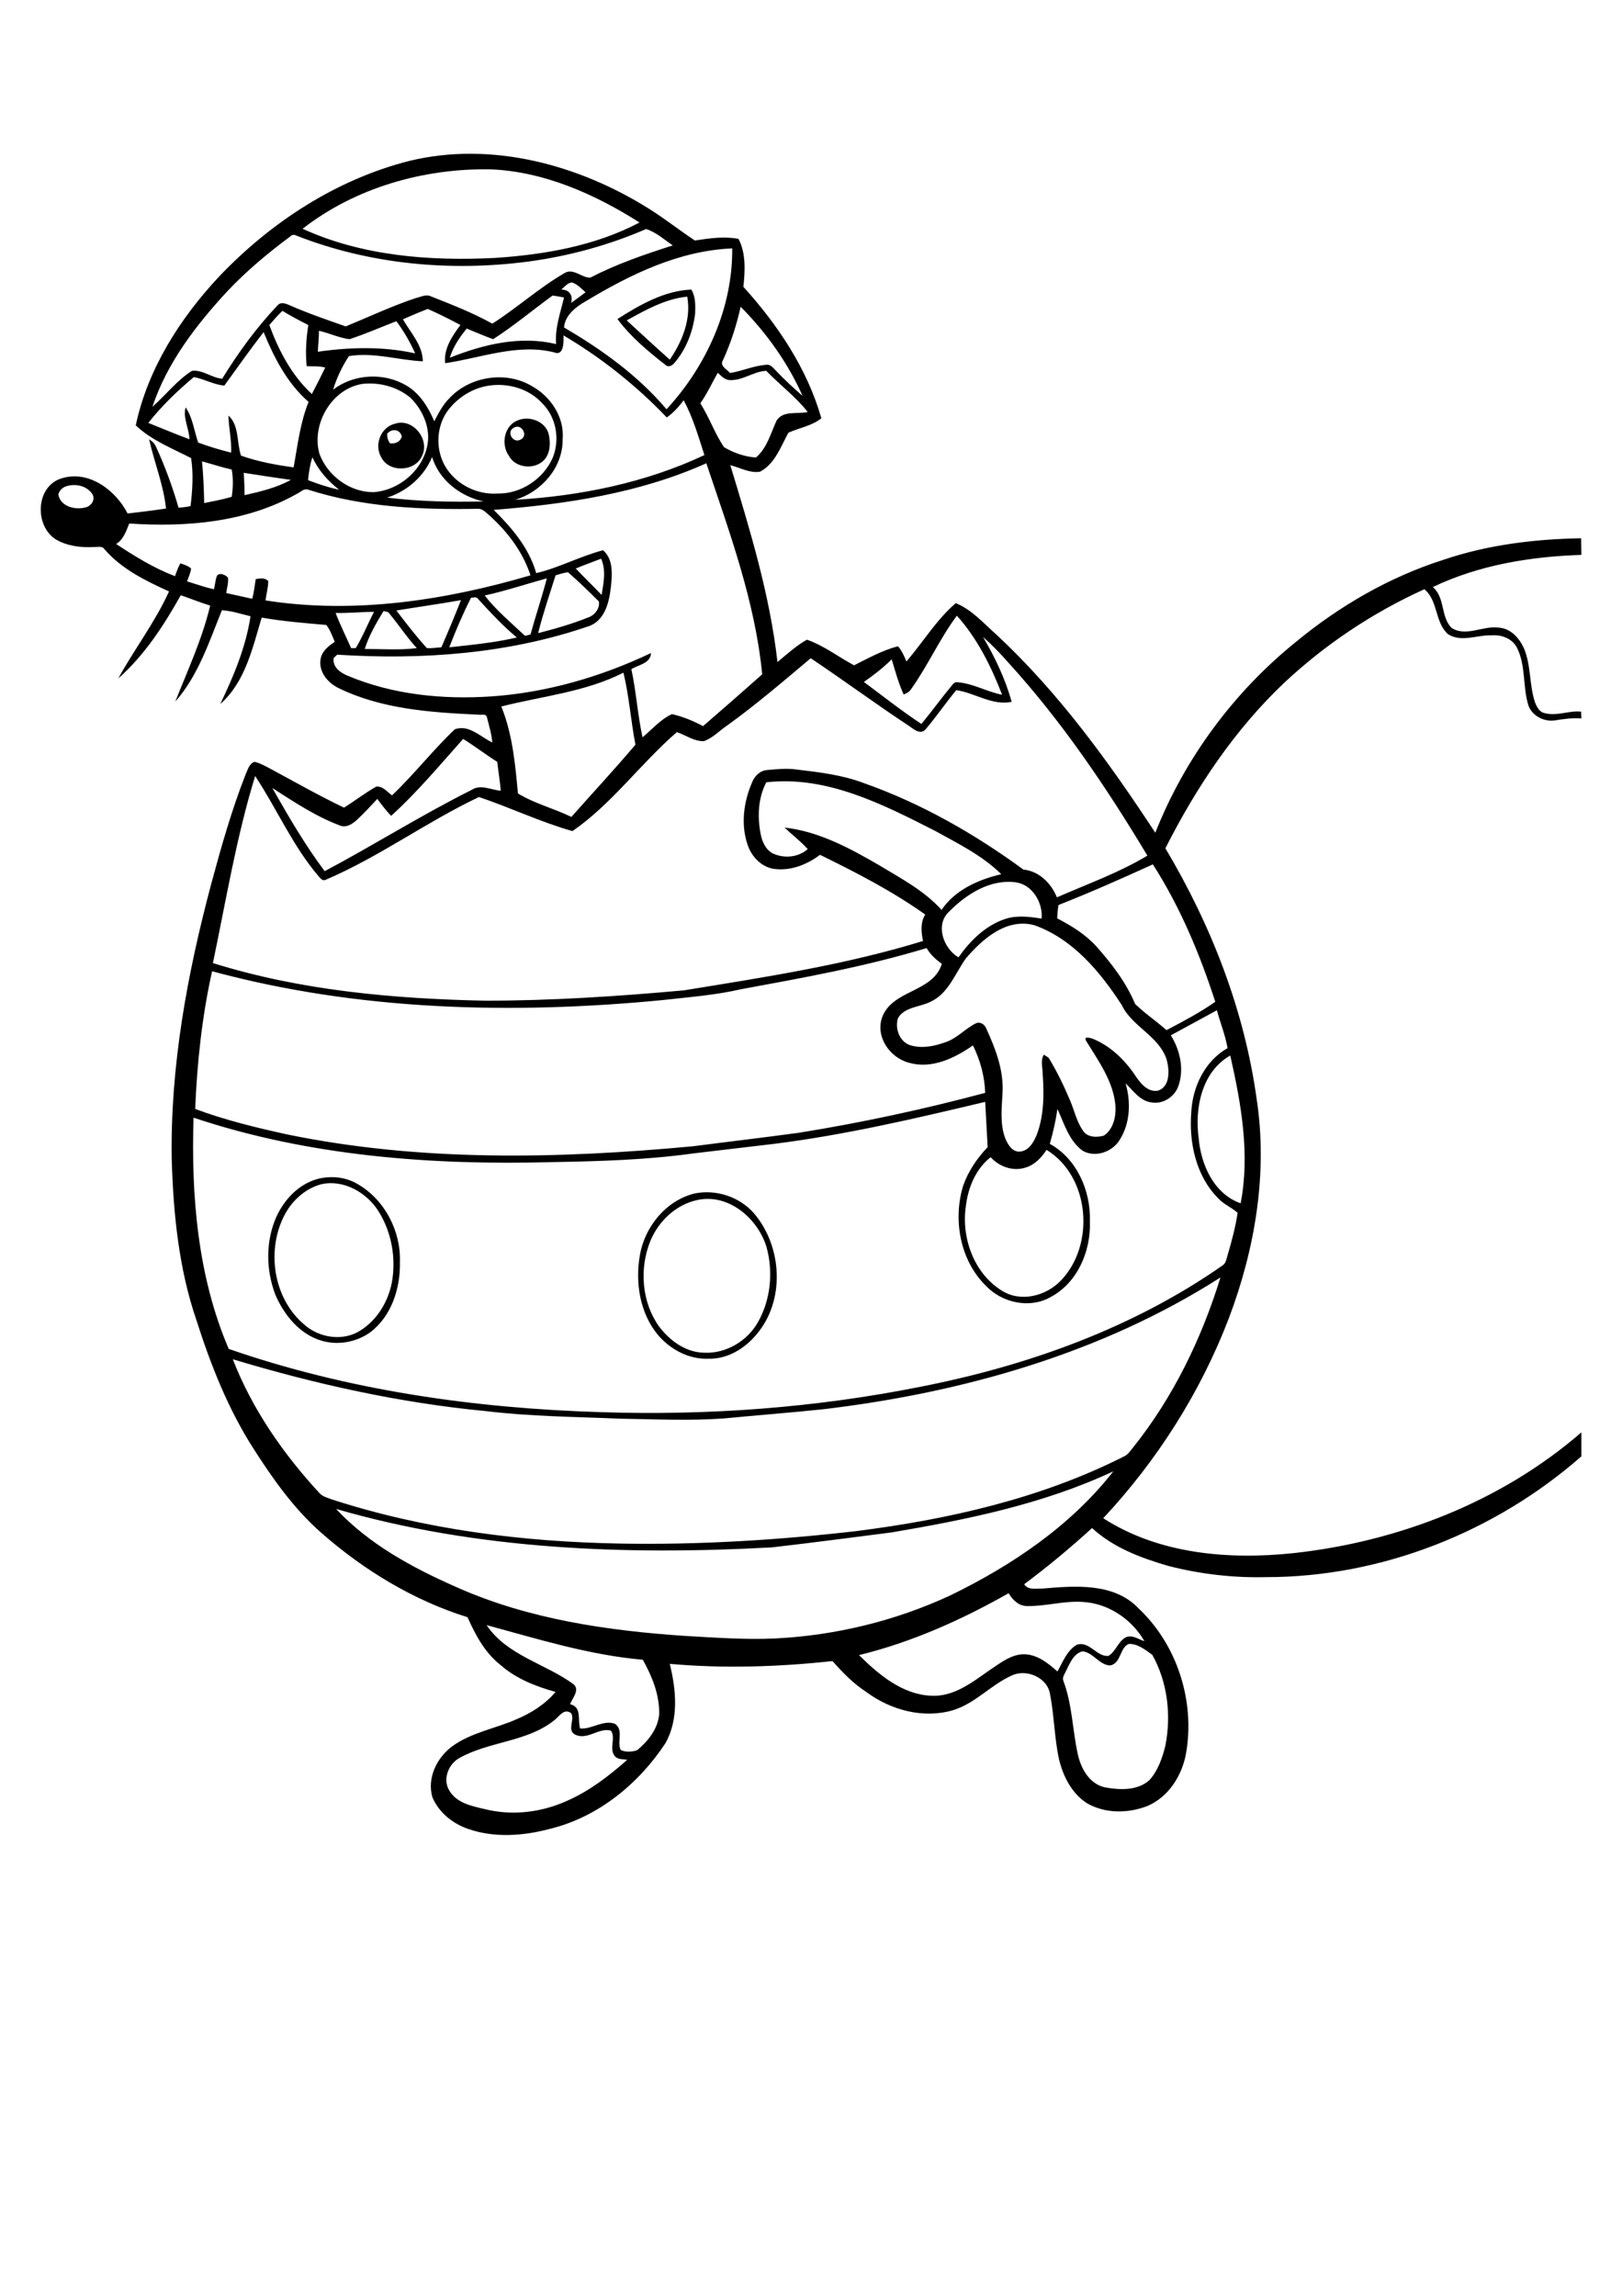 <?xml version="1.0" encoding="utf-8"?>
<!-- Generator: Adobe Illustrator 21.0.2, SVG Export Plug-In . SVG Version: 6.00 Build 0)  -->
<svg version="1.2" baseProfile="tiny" id="Layer_1" xmlns="http://www.w3.org/2000/svg" xmlns:xlink="http://www.w3.org/1999/xlink"
	 x="0px" y="0px" viewBox="0 0 595 842" overflow="scroll" xml:space="preserve">
<g>
	<path d="M255.8,440.1c-7.9,1.7-14.3,7.8-17.3,15.2c-4,10-3.1,22.2,3.2,31.1c3.9,5.2,9.8,9.6,16.6,9.7c8,0.4,15.9-4.3,19.8-11.3
		c4.6-8.2,5.6-18.3,3.1-27.4C278,446.8,267.2,437.6,255.8,440.1 M254.8,437.7c7.9-1.6,16.5,1.2,21.8,7.3c10.4,12.2,11.5,32,0.9,44.4
		c-4.3,5.2-10.7,9.1-17.6,8.9c-7.2,0.3-14.1-3.4-18.7-8.9c-6.5-8-8.2-19-6.5-28.9C236.4,450.1,244.2,440.3,254.8,437.7 M117.9,434.3
		c-5.7,1.5-10.4,5.7-13.2,10.7c-7.1,12.9-4.7,30.8,6.7,40.6c5.1,4.7,13.2,6.3,19.5,3.1c6.8-3.6,11.3-10.7,12.8-18.1
		c1.7-9,0-18.8-5-26.6C134.4,437.3,126,432.5,117.9,434.3 M116.4,432.4c4.9-1.3,10.3-0.8,14.7,1.8c10,5.7,16,17.3,15.6,28.7
		c0.2,9.6-3.1,19.9-11,25.8c-5,3.5-11.7,4.8-17.7,3c-8-2.3-13.8-9.4-17-16.9c-3.5-9.2-3.6-19.8,0.5-28.8
		C104.4,439.8,109.6,434.3,116.4,432.4 M142,159.1c0,1.3,0.3,2.5,1.1,3.5c1.9,0.2,3.7-0.5,4.3-2.5C146.8,157.4,143.7,157,142,159.1
		 M144.9,155.4c6.4-2.2,12.8,5.6,10,11.6c-2.4,6.1-12.3,6.5-15.1,0.6C137.2,163.1,139.7,156.6,144.9,155.4 M188.4,156.9
		c-2.7,1.5-0.3,5.7,2.4,4.4C194.1,160,191.3,155,188.4,156.9 M190.1,154.1c4.2-1.7,10.1,0.5,11.2,5.2c0.7,3.1,0.6,6.9-1.7,9.4
		c-3.5,3.7-10.5,3-12.9-1.5C183.6,162.9,185,155.9,190.1,154.1 M229.9,117.5c5.2,4.8,10.5,9.7,15.8,14.4c4.6-6.7,7.9-14.9,6.4-23.1
		C244,109.6,236.8,113.7,229.9,117.5 M226.5,117c8.2-5.2,17.2-10.4,27.1-10.8c1.6,2.6,1.5,5.8,1.4,8.8c-0.8,6.6-3.3,13.2-7.7,18.2
		c-0.7,0.9-2.2,1.6-3.1,0.7C237.8,128.9,231.4,123.6,226.5,117 M203.2,631c-10,7.9-23.7,7.6-34.6,13.7c-4.1,2.2-6.4,7.9-3.7,12.1
		c2.7,4.5,8.3,5.6,13,6.7c10,2.5,20.8,1.2,30.2-3.1c8.2-3.6,15.3-9.1,22-15c-1.6-0.3-3.5,0-4.6-1.4c-2.2-2.7,0.5-6.7-1.4-9.3
		c-4.4-1.3-8.9,3.9-13.4,1.3c-2.7-1.8,0.3-5.5-1.2-7.7C206.9,626.3,205.1,629.6,203.2,631 M407.2,610.8c-4-0.2-6.1-4.7-10.1-5.2
		c-3.3,0.9-4.6,4.3-6,7.1c-0.5,1.2-1.6,2.5-1,3.8c3.2,8.5,3.3,17.7,5.2,26.5c1.1,5.4,4.2,11.2,10,12.5c5.5,1,12,1.3,16.4-2.7
		c3.1-3.5,4.7-8.1,5.8-12.6c2.2-11.2,0.8-23.3-4.8-33.3c-2.5-1.8-5.3-4.1-8.6-4C410.7,604.2,411.3,610.1,407.2,610.8 M178.5,596
		c7.5,11.2,21.6,14.1,31.9,21.7c2.4,2-0.4,5.1-1.3,7.3c4.5,1,2.7,5.9,3.7,8.9c4.3,0.4,8.5-3.3,12.8-1.7c3.3,2.3,0.6,6.6,2.1,9.6
		c1.9,0.9,4.1,0.7,6,0.1c4-3.3,7.6-7.8,8.1-13.1c0.2-7.2-2.6-14-6-20.1C216.2,607,197.3,601.1,178.5,596 M315.1,607
		c7.2,7.1,15.8,14.4,26.4,14.9c8.3,0.5,15.1-4.9,21.4-9.3c4-2.6,8.1-6.1,13.1-5.9c4.7,0.2,8.5,3.3,11.9,6.3c2-3.5,3.5-7.7,7.1-9.8
		c4.6-1.5,7.3,4.5,11.6,4.1c2.7-1.6,3.5-5.2,6.3-6.8c2.4-1.1,4.7,0.7,6.9,1.4c-4.6-8.1-13.3-13.9-22.6-14.4
		c-7-0.5-13.8,1.7-20.7,1.5c-2.9-0.1-5.1-2.3-6.5-4.7C352.7,594.1,334.4,602.3,315.1,607 M327.1,562c-14.7,1.9-29.3,3.8-44,5.5
		c-53.5,2.9-108.1,0.9-159.8-14.1c12.1,13,28.1,21.6,44.2,28.7c26.5,11.8,55.6,16,84.4,17.9c10.8,0.6,21.6,1.4,32.4,0.9
		c22.1-1.1,44-6.4,64.1-15.7c22.7-11,44.4-25.6,60-45.6C382.8,551.6,354.8,557.3,327.1,562 M302.3,516.8
		c-12.2,1.3-24.4,2.2-36.7,3.4c-12.6,0.9-25.3,0.3-37.9,0.1c-16.5-0.7-33.1-0.8-49.6-2.8c-31.5-3-62.5-9.9-92.7-19
		c7.1,18.3,18.5,34.7,31.8,49.1c1.2,1.3,3,1.7,4.5,2.3c34.2,11.1,70.3,15.6,106.2,16.2c28.9,0.5,57.8-1.3,86.4-4.6
		c33.7-4.3,67.4-11.9,97.9-27.3c1.6-0.7,2.5-2.2,3.5-3.4c14.7-18.4,25.1-39.9,32-62.3C404.2,496.3,353.3,510.7,302.3,516.8
		 M376.2,428.2c-4.6,1.5-9.6-0.3-12.8-3.8c-5.5,4.3-8.3,11.2-9.1,18c-1.7,11.6,3,24.7,13.3,31c6.9,4.3,16.1,1.9,21.5-3.7
		c12.7-13.1,10.8-38.2-5.2-48C382.1,424.5,379.6,427.2,376.2,428.2 M439.7,417.3c0.8,9.7,5.5,20.5,15.4,24c3.5-18,0.2-36.5-3.8-54.2
		C440.9,393,438.2,406.3,439.7,417.3 M429.5,379.7c3.3,5.3,4.9,12.1,2.9,18.2c-1.2,4.1-5.6,7.2-10,6.4c-4.2-0.5-6.7-4.3-9.5-7
		c2,6.9,1.7,14.7-2.2,20.8c-2.7,4.4-9,6.6-13.6,3.9c-5-3.7-6.7-9.9-9.2-15.3c-0.6,4.3-1.6,8.6-2.8,12.8c10,5.5,15.1,17.4,14.7,28.5
		c0.4,10.9-4.6,22.6-14.6,27.8c-7.6,4.2-17.6,2-23.5-4.2c-9.5-9.3-12.2-24.2-8.4-36.7c1.9-5.4,5.1-10.1,9-14.2
		c-0.3-5.5-0.6-11-0.9-16.6c-25.6,6.1-51.2,12.1-77.4,15.4c-9.9,1.2-19.7,2.3-29.6,3.5c-17.2,2.4-34.6,2.9-52,3.2
		c-44.2,1.2-89.2-2.2-131.4-16.3c-0.9,28.7,1.5,58.2,12.9,84.8c43.8,15.2,90.2,21.8,136.5,23.2c39.2,1.3,78.6-1.6,117.2-9.3
		c39.3-7.7,78-21.5,111-44.6c1.2-0.9,1.3-2.4,1.7-3.6c1.5-5.1,2.9-10.3,3.7-15.6c-2.2-2-5.1-3.1-7.1-5.3
		c-8.2-8.2-10.8-20.5-9.9-31.7c0.5-9.3,5-18.7,13.3-23.4c-0.8-4.8-2.7-9.3-3.9-13.9C440.9,373.5,435.2,376.6,429.5,379.7
		 M271.8,362.8c-9.5,2.2-19.3,2.9-29,4c-55,5.3-111.4,3.9-165-10.6c-3.7,16.6-5.5,33.5-6.2,50.5c11,4.1,22.5,6.9,34,9.4
		c48.8,10,99.1,8.9,148.5,4.3c13.1-1.7,26.1-3.2,39.2-5c22.9-3.7,45.7-8.6,68.1-14.6c-0.2-6-1.8-12-4.5-17.4
		c-6.7,4.7-15.1,8.7-23.3,6.4c-7.2-1.8-12.7-9.7-9.9-17c4-9.9,18.5-8.8,21.8-19.3c-2.2-1.6-4.2-3.4-5.6-5.8
		C317.5,354.5,294.6,358.6,271.8,362.8 M354.3,351.5c-4,5.6-6.4,13-13.2,16c-3.9,1.9-9.3,1.8-11.7,5.9c-1.2,3.8,0.6,8.8,4.7,10
		c4.2,1.2,8.7,0.3,12.8-1.2c4.2-1.4,7.2-5,11.1-6.9c1.4-0.7,3.1,0.3,3.7,1.7c3.3,7.2,6.3,14.8,6.1,22.8c-0.2,5.9-1.2,12.1,1,17.8
		c1,2.3,2.7,5.2,5.7,4.7c3.1-0.5,4.7-3.5,5.8-6.1c2.7-7.1,2.7-14.7,2.2-22.2c0-2.4-0.9-5,0.4-7.2c0.7,0.5,1.6,0.8,2,1.5
		c2.9,4.8,5.4,10,7.6,15.2c1.6,3.7,2.4,7.8,4.8,11.2c1.6,2.5,5.1,2.5,7.6,1.8c3.5-2.3,4.5-6.9,4.3-10.8c-0.7-9-6.2-16.5-10.8-24
		c-0.9-1.8,1.3-1.1,2.3-0.8c6.3,2.5,11.5,7.4,15.3,12.9c2,3,4.7,6.9,8.8,6.2c4.5-1.5,4.2-7.5,3.2-11.3c-2.8-8.8-12.7-12.1-16.5-20.1
		c-7.9-12.2-18-24.3-32.1-29.3C369.1,336.6,360.4,344.4,354.3,351.5 M348.2,334.3c-5.3,4.8-2.1,13.6,3.4,16.8
		c4.3-6.1,9.9-11.7,17.2-14.1c4.3-1.4,8.9-0.8,13.3-0.1c0.5-5.8-3.3-12.4-9.4-13.3C363.3,322.3,354.5,327.9,348.2,334.3
		 M388.3,331.9c-0.3,1.6-0.4,3.2-0.5,4.9c5.2,2.7,10.3,5.8,14.3,10.2c5.7,6.4,11,13.3,14.3,21.2c3.6,3.5,7.8,6.3,11.5,9.6
		c6.1-3.2,12.2-6.4,17.9-10.4c-5.7-17.6-12.9-34.8-22.9-50.4C411.5,322.2,400,327.3,388.3,331.9 M281.1,286.9
		c-3,5.7-3.3,12.5-2.1,18.8c0.5,2.8,1.8,5.9,4.5,7.3c4.1,1.9,9.3,1.5,12.8-1.6c-2.6-2.9-5.7-5.2-8.5-7.9
		c12.5,1.4,23.8,7.5,34.5,13.7c8.1,4.9,16.7,9.4,23.1,16.5c5-7.4,13.5-11.1,21.9-13.1c-7-6.9-16-11.3-24.5-16
		C323.7,294.9,303.2,284.4,281.1,286.9 M143.5,299.2c-1.9-1.9-3.5-4.1-5.1-6.2c-2.5,2.7-5,5.4-7.7,7.9c-1.5,1.3-3.5,2.6-5.6,2
		c-9-3.3-17.1-8.7-25.2-13.9c5.9,10.4,12,20.9,19.2,30.5c18.1-9.6,35.5-20.6,53.9-29.8c3.3-2.2,7.1,0,10.7,0.3
		c-0.3-3.5-0.9-7.1-1.3-10.6c-4.3-2.7-8.3-5.8-12.5-8.4C161.3,280.6,153.1,290.5,143.5,299.2 M183.9,259.1
		c4.1,10.1,5.1,21.1,6.1,31.9c6.1,3.7,13.2,5.5,19.6,8.6c7.8-8.8,15.9-17.5,23.5-26.5c-1.7-8.8-2.3-17.7-4.4-26.4
		C214.7,253.8,198.9,255.3,183.9,259.1 M360.6,233.6c4.4,7.5,8.2,15.4,10.5,23.8c-7,1.5-13.5-3.3-20.3-4.3
		c-3.9,4.7-7.3,9.7-11.2,14.3c-2.2,2.6-5-0.6-7.1-1.8c-11.9-7.9-23.3-16.3-35.1-24.2c-10.1,8.5-20,17-30.7,24.7
		c-2.8,1.9-5.2,4.5-8.4,5.7c-3.6,0.2-6.7-2.2-10-3.3C235,280,224.5,294.8,210,304.8c-11.7-3.3-22.7-8.6-34.3-12.5
		c-19.2,9.1-36.5,21.9-56.1,30.3c-1.1,0.7-2-0.4-2.7-1.2c-9.5-11.1-15.3-24.7-23.3-36.8c-6.9,22.4-10.7,45.7-15.5,68.6
		c32.3,10.1,66.3,13.1,99.9,13.8c24.3,0,48.7-1.6,72.9-3.8c29.5-4.8,59.1-9.3,87.7-18.1c-0.7-3.2-1-6.8,0.8-9.7
		c-12.1-8.6-25.3-15.4-38.6-21.9c-4.9,3.7-11.1,6.1-17.3,5.1c-4.5-0.9-7.9-4.6-9.3-8.9c-2.5-7.4-1.4-15.7,1.7-22.8
		c0.9-2.3,2.9-4.3,5.5-4.5c3.5-0.3,7.1-0.7,10.7-0.2c8.4,1,16.9,2,24.8,5c21,7.4,40.6,18.6,58.5,31.7c5.8,0.6,10.2,5,12.3,10.2
		c11.2-4.9,22.7-9,33.2-15.3c-15-25-31.4-49.3-51.1-70.9C367,239.7,363.9,236.5,360.6,233.6 M334.1,252.9c-0.6,0.9-1.6,1.4-2.6,1.8
		c-1.9-4.1-3.1-8.6-4.4-12.9c-3.1,3.1-6.6,5.8-10.2,8.3c7,5.2,13.8,10.6,21.1,15.4c3.9-4.7,7.5-9.7,11.4-14.4c0.4-0.5,1-1,1.7-0.9
		c5.8,0.4,10.9,3.5,16.5,4.6c-4-10.4-9.1-20.7-16.6-29C344.6,234.4,340.3,244.3,334.1,252.9 M123.1,224.8c1.7,4.4,3.8,8.6,5.7,12.9
		c0.4,0,1.2,0,1.7,0c2.6-4.3,4.4-8.9,6.7-13.3C132.6,224.4,127.9,224.9,123.1,224.8 M140.7,224.1c-2.7,4.4-5.3,8.9-6.9,13.9
		c6.4,0,12.8,0.5,19.1-0.3c-3.6-3.9-6.6-8.5-10-12.6C142.5,224.3,141.5,224.3,140.7,224.1 M145.4,223.9c3.6,4.7,7.2,9.4,11.2,13.8
		c1.8,0.1,3.5-0.2,5.3-0.3c2.5-5.7,4.9-11.5,7.2-17.3C161.2,221.5,153.3,222.6,145.4,223.9 M172.8,219.2c-3,5.9-5.6,12-8,18.2
		c8.3-0.9,16.6-1.7,24.8-3.6c-5.2-4.3-9.7-9.2-14.2-14.1C174.8,218.7,173.7,219.2,172.8,219.2 M177.8,218.4
		c4.3,5.5,9.7,10,14.8,14.8c0.6-0.2,1.3-0.3,2-0.5c1.9-6.9,4.2-13.7,6-20.6C193,214.2,185.5,216.7,177.8,218.4 M203.8,211
		c-2.2,7-4.6,14-6.4,21.2c6.3-1.6,12.5-3.4,18.5-5.8c2.3-0.8,4.2-3.3,3.8-5.8c-3.7-3.7-7.4-7.3-11.3-10.7
		C206.8,210,205.3,210.6,203.8,211 M211.2,208.5c3.1,3.3,6.4,6.4,9.5,9.7c0.7-4.4,1.7-9.1-0.2-13.3
		C217.4,206.1,214.3,207.2,211.2,208.5 M109.1,181c-18.6,10.6-40.8,12.4-61.7,11c-1.1,2.7-2.1,5.9-4.8,7.5
		c6.8,4.5,13.9,8.9,21.6,11.8c0.6-1.6,1.1-3.3,2-4.7c1.4,0.5,2.8,0.9,3.9,1.9c-0.2,1.6-0.9,3.2-1.5,4.7c3.3,1,6.5,2.2,9.9,2.9
		c0.4-1.7,0.5-3.4,1.1-5c1.1-1.2,3-0.3,4,0.7c0.3,1.9-0.4,3.9-0.6,5.7c3.2,0.7,6.3,1.4,9.5,2.1c0.7-2.3,0.9-4.8,1.3-7.2
		c1.5-0.3,3.4-0.6,4.6,0.7c0,2.4-0.7,4.7-1,7.1c32.5,5.1,65.9,0,97.2-9.2c-3-9.2-9.2-17-16.5-23.2c-0.8-0.7-1.8-1.3-2.9-1.2
		c-20.9,0.4-42.1-0.6-62.1-7C111.4,179,110.3,180.5,109.1,181 M24.1,178.4c-1.3,0.5-2.3,1.5-2.7,2.9c0.7,4.6,6.5,5.9,10.3,4.7
		c1.9-0.6,3.2-2.7,2.3-4.6C32,178.1,27.6,177.2,24.1,178.4 M89.4,173.4c0.2,2.7,0.3,5.5,0.3,8.2c5.8-1.3,11.7-2.7,17-5.6
		C100.9,175.2,95.2,174.3,89.4,173.4 M181.1,187c6.7,6.6,13,14,15.6,23.2c8.4-2,16.1-6.2,24.5-8.4c3.3,2.8,3.4,7.3,3.1,11.3
		c-0.5,6-1.6,13.8-7.9,16.4c-29.7,10.3-61.5,12.6-92.7,10.6c-0.4,0.4-0.9,0.8-1.3,1.2c-0.5,3.3,2.4,5.4,5.1,6.5
		c16.6,7,34.9,8.8,52.8,7.6c20.3-1.4,40.2-7.2,58.5-15.9c-0.1,3.8-4.6,4.3-7.2,5.9c1.8,8.3,2.3,16.8,4.1,25
		c3.5-2.9,6.6-6.6,10.8-8.5c4,0.9,7.8,2.5,11.4,4.4c7.3-6.3,14.5-12.6,21.7-19c-2.6-26.7-12-52.1-20.5-77.4
		C234.6,180.9,207.7,184.9,181.1,187 M74.1,169.2c0.5,5.1,0.7,10.2,0.8,15.3c3.4-0.7,6.8-1.3,10.1-2.3c0.5-3.3,0.6-6.7,0-10
		C81.4,171.4,77.8,170.2,74.1,169.2 M142,182.5c11.7,1.4,23.6,1.7,35.4,1.4c-8.5-1.8-16.3-7.8-18.9-16.3
		C155.6,174.7,149.3,180.2,142,182.5 M114.6,167.7c-0.9,2.7-1.3,5.6-1.6,8.4c3.7,1.4,7.5,2.7,11.4,3.5
		C120.3,176.4,116.8,172.5,114.6,167.7 M179.5,141.4c-6.3,0.9-12,4.6-15.6,9.7c-4.1,6.1-4.1,14.6-0.1,20.7c4,6.1,11.4,9.7,18.7,9.2
		c8.5,0.2,16.8-5.3,20.2-13c2.8-6.7,1.4-15-3.8-20.1C194.1,142.6,186.5,140.4,179.5,141.4 M132.9,140.8
		c-11.3,1.8-18.8,14.9-15.7,25.7c3,8,11.1,14,19.7,14c9.9-0.6,19.1-8.8,20.1-18.8c0.5-5.9-2.3-11.7-6.4-15.8
		C145.7,141.8,139.1,140.1,132.9,140.8 M267.8,139.4c-1.9,0-3.2-1.5-4.5-2.7c-2.1,3.7-3.9,7.7-6.4,11.2c3.3,5.2,5.3,11.1,8.7,16.1
		c3.5,2.1,7.6,3.5,11.7,3.8c4.1-3.5,5.4-8.9,7.6-13.6c2.5-3.8,7.6-2.2,11.4-3.1c-4.4-5.6-10.3-10-15.2-15.1
		C276.4,136.2,272.5,139.6,267.8,139.4 M82.3,141.4c-3.9-0.3-7.3-2.4-11.2-3.1c-6.1,5.1-11.8,10.6-16.7,16.8c5,2,10,4.1,15.1,6
		c-0.1-3.9-2.5-7.9-1.4-11.7c2.6,3.8,3.1,8.6,4.6,12.9c4,1.5,8,2.7,12.1,3.7c0.2-4.6-0.9-9.1-1-13.6c4,3.6,3,9.9,4.6,14.7
		c6.2,2.2,12.7,3.4,19.3,4.3c1.5-8.1,2.4-16.4,5.5-24c-7.8-6.8-12.6-16.1-16.5-25.6C91.8,128.1,87.1,134.8,82.3,141.4 M128.2,124.4
		c-3.8-0.5-7.4-2.2-11.2-3.1c0,2.6-0.3,5.1-0.4,7.7c11.8-1.7,24-2,35.7,0.6c-1.9-4.2-4.2-8.2-6.9-11.8
		C139.7,120,134,122.5,128.2,124.4 M98.8,119.2c3.4,9.3,8.2,18.5,15.6,25.3c1.7-3.2,3.3-6.4,4.9-9.7c-2.2-0.6-4.5-0.4-6.8-0.5
		c-0.5-5-0.2-10.1,0.6-15.1c-3.2-1.6-6.4-3.3-9.5-5.2C101.8,115.7,100.3,117.5,98.8,119.2 M147.8,117.1c2.8,4.9,7.3,9.6,7.3,15.4
		c-9-0.4-18-3.4-27.1-1.9c-2.5,3.8-4.5,8-5.8,12.3c7.6-5.8,18.6-6.4,26.9-1.5c4.9,2.9,8,7.9,10.2,13.1c1.6-3,3.1-6,5.5-8.4
		c7.5-8.1,20.8-10.2,30.3-4.5c6.9,3.8,12,11.4,11.3,19.5c0.1,10.4-7.8,19.3-17.4,22.2c23.8-1.4,47.7-6.2,69.4-16.4
		c-2.2-6.8-4.2-13.8-7.6-20.1c-1.8,2.4-3.8,4.6-6.2,6.3c-11.2-11.7-24-21.9-37.9-30.1c0.1,2.3,0.2,7.8-3.5,6.2
		c-13.5-3.3-26.8,2.1-39.9,4c-0.6-5.3,2.6-10,5.6-14c-3.9-2.1-7.9-4.1-12-5.9C153.8,114.5,150.8,115.8,147.8,117.1 M271.7,112.5
		c-1.5,6.7-3.6,13.3-6.5,19.6c-1.3,2.1,1.4,3.3,2.6,4.7c4.5-0.7,8.7-2.7,13.3-3c1.5-0.3,2.5,1.1,3.5,2.1c3.1,3.3,6.4,6.3,9.8,9.3
		C289,133,281.1,122,271.7,112.5 M180.9,124.4c-3.3-1.2-6.5-2.6-9.7-3.9c-2.6,3.2-5,6.7-6.2,10.7c12.3-4.9,25.9-8.2,39-5
		c-0.5-5.9,1.6-11.5,2.9-17.1c-1.4-0.3-2.8-0.5-4.2-0.7C195.4,113.7,188.5,119.5,180.9,124.4 M205.9,106.2c2.9,0,4.4,2.1,3.6,4.9
		c1.8-1.3,3.6-2.6,5.3-3.9c-1.5-1.3-2.9-2.9-4.9-3.6C208.3,103.6,207.1,105.2,205.9,106.2 M215,110.4c-3.7,2.1-7.7,5.1-8.1,9.7
		c13.9,8.1,27.2,17.7,37.6,30c14.7-15.9,24.3-37.2,24.1-59C249.2,91.9,231.3,100.6,215,110.4 M194,95.9c-28.6,3.8-58.3,1.1-85.3-9.5
		c-0.7-0.4-1.6-0.4-2.2,0.3c-8.2,6.1-16,12.6-23,20c-11.5,12.4-22.2,26.3-27.6,42.5c4.9-4.3,9-9.7,14.5-13.2
		c3.9-0.5,7.3,2.6,11.1,2.9c5.9-9.6,12.6-18.8,20.4-27c1.3-1.4,3.3-0.4,4.7,0.2c6.6,2.9,13.4,5.2,20.2,7.6c8.6-3.5,17-7.5,25.8-10.4
		c1.8-0.4,3.7-1.5,5.5-0.6c7.6,3,15.3,6,22.5,10c9.1-5.8,17.1-13.1,26.4-18.5c3.3-2.1,6.4,1.8,9.6,1.6c9.6-5,19.9-8.5,30.2-11.8
		c-3.1-2.1-6.2-4.9-9.8-6C223.4,89.9,208.8,93.9,194,95.9 M111,83.9c21.9,10,46.6,11.9,70.5,10.7c18.2-1.2,36.8-4.4,53.1-13
		c-16.4-10.4-35-18.7-54.7-19.5C155.4,61.7,130.4,68.8,111,83.9 M150.2,59c30.2-7.3,62.2,1.4,88.1,17.7c5.7,3.6,11,7.8,16.6,11.5
		c5.3-0.8,10.7-1.6,16-0.6c2.8,5.3,2.4,11.8,1.8,17.6c12.6,13.9,23.4,30,28.6,48.2c-3.5,2.8-8.1,3.5-12.1,5.3
		c-2.8,5.1-4.9,11.4-10.4,14.3c-3.8,0.6-7.3-1.5-10.9-2.4c7.2,23.7,14.5,47.5,17.3,72.2c3.5-2.9,6.9-6,10.8-8.2
		c6.3,2.2,11.5,6.3,17.3,9.4c5.2-2.6,10.4-5.5,16.1-7c1.4,1.6,2.3,3.6,3.1,5.6c6.1-7.1,11-15.3,18.1-21.4c6,2.4,10.4,7.6,15.2,11.8
		c22.7,21.2,41,46.5,58,72.4c10.8-27.3,28.8-51.6,51.6-70c16-13.2,34.3-23.8,54.1-30.1c16.2-5.5,33.4-7.6,50.5-7.9
		c0,2,0.1,4.1,0.1,6.1c-18.6,0.6-37.6,3.7-54.5,11.8c4.6,3.9,2.8,10.9,6.9,15c5.4,3.4,11.6-1,17.4-0.1c4.3,0.3,7.4,3.8,9.1,7.5
		c2.7,6.3,1.9,13.4,4.1,19.9c0.6,1.6,1.6,3.5,3.4,3.9c4.5,1.3,9-1,13.5-0.5c0,0.8,0.1,1.7,0.1,2.5c-3.3-0.3-6.5,0.2-9.7,0.7
		c-3.9,0.6-8.3-1.6-9.7-5.4c-2.2-6.9-0.9-14.6-4.2-21.2c-1.7-3.4-5.7-4.9-9.3-4.6c-5.3-0.2-11.1,2.7-16-0.4
		c-4.9-4.3-3.6-12.3-8.7-16.5c-18.8,8.5-36.2,20.1-51.3,34.2c-18.3,17.3-32.4,38.5-43.7,60.8c16.8,28.2,29,59.4,33.5,92.1
		c4.1,27-0.6,54.8-10.2,80.2c-10.4,27.2-26.3,52.2-46.1,73.4c20.5,13.2,46.1,15.3,69.8,12.8c38.4-4.2,76.2-18.8,105.6-44.3
		c0,2.9,0,5.9,0,8.8c-31.7,27.8-73.3,44.3-115.6,44.3c-12.1,0.3-24.2-1.1-35.9-4.1c-10-2.9-20.2-6.7-28-13.9
		c-8,7.3-16.3,14.2-24.9,20.6c1.5,2.3,4.3,1.5,6.6,1.6c11.9-1,26.3-2.3,35.4,7.3c14.1,13.3,20.7,33.9,17.4,53
		c-1.4,8.1-6.3,16-14.1,19.4c-7.1,2.8-15.6,2.9-22.3-1c-5.6-3.6-8.8-10-10.3-16.4c-1.6-7.7-1.7-15.7-3.2-23.5
		c-0.9-6.2-8.7-9.5-14.1-6.9c-7.6,3.4-13.3,10.2-21.5,12.7c-10.8,3.2-22.8,0-31.7-6.6c-4.8-3.1-8.8-7.2-12.5-11.4
		c-19.8,2.1-39.8,2.8-59.7,1c2.3,9.5,3.4,20.2-1.6,29.1c-9.8,14.9-24.7,27.1-42.3,31.4c-9.7,2.6-20.3,3.4-29.9,0.1
		c-5.7-1.9-10.9-6-13.3-11.7c-2-7,1.6-14.4,7.2-18.6c7-5.1,15.7-6.5,23.5-9.9c5.5-2.3,10.6-5.5,14.5-10.1c-7.2-2-14.4-4.8-20.1-9.8
		c-5.8-4.5-9.3-11.1-12.2-17.6c-19.9-6.2-38.1-17.3-53.7-31c-10-8.8-17.7-19.7-24.8-30.8c-9.3-14.5-15.7-30.7-20.9-47
		c-6.5-18.9-8.5-39-9.1-58.9c-0.6-34.3,5.7-68.3,14.5-101.3C81.2,310.4,85,297,90.1,284c0.8-1.7,1.3-4,3.3-4.6
		c2.1,0.5,4,1.6,5.9,2.6c8.9,4.8,17.7,9.8,26.9,14.2c4-2.5,7.7-5.4,11.8-7.7c2.4-0.3,4,1.9,5.8,3.2c8.1-7.7,14.9-16.5,23-24.2
		c5.1-2,9.5,2.8,13.8,4.8c-0.3-3.2-1.2-6.2-2-9.3c-0.3-1.4-2.1-0.7-3.1-0.9c-17.4-0.8-35.5-2-51.4-9.8c-3.9-1.9-7.3-6-6.5-10.6
		c0.5-2.9,2.9-4.8,5.2-6.3c-0.9-2.2-1.7-4.4-3.1-6.2c-7.9-0.7-15.8-1.3-23.7-2.7c-3.4,11.2-6,23.6-15.2,31.7
		c4.9-10.2,9.4-20.9,11.1-32.2c-3.5-0.8-6.9-2-10.5-2.2c-4.7,11.6-8.7,24-17.1,33.5c4.6-11.6,9.9-23,12.8-35.2
		c-3.6-1.1-7.2-2.6-10.8-3.8c-6.2,11.1-13.3,22-22.9,30.5c5.9-10.8,13.5-20.6,18.6-31.9c-8.6-3.9-17.4-8.2-23.7-15.5
		c-0.8-1.3-2.5-0.7-3.7-0.8c-4.8,0.3-9.8-0.3-14-2.7c-8-4.9-7.6-19.4,1.8-22.4c10-3.3,20,4.2,24.4,12.8c4.7-0.5,9.4-1.1,14.1-1.8
		c-0.9-8.7-4.3-16.9-6.2-25.4c1.1,0.7,2.1,1.6,2.6,2.9c3.3,7.2,6,14.6,8.2,22.2c1.5-0.1,3-0.3,4.4-0.6c0.7-5.8,1.1-11.8,0.2-17.6
		c-7-3.6-14.5-6.5-20.3-12c4.4-20.7,16.2-39.2,30.5-54.5C99.3,81.5,123.4,65.8,150.2,59"/>
</g>
</svg>
